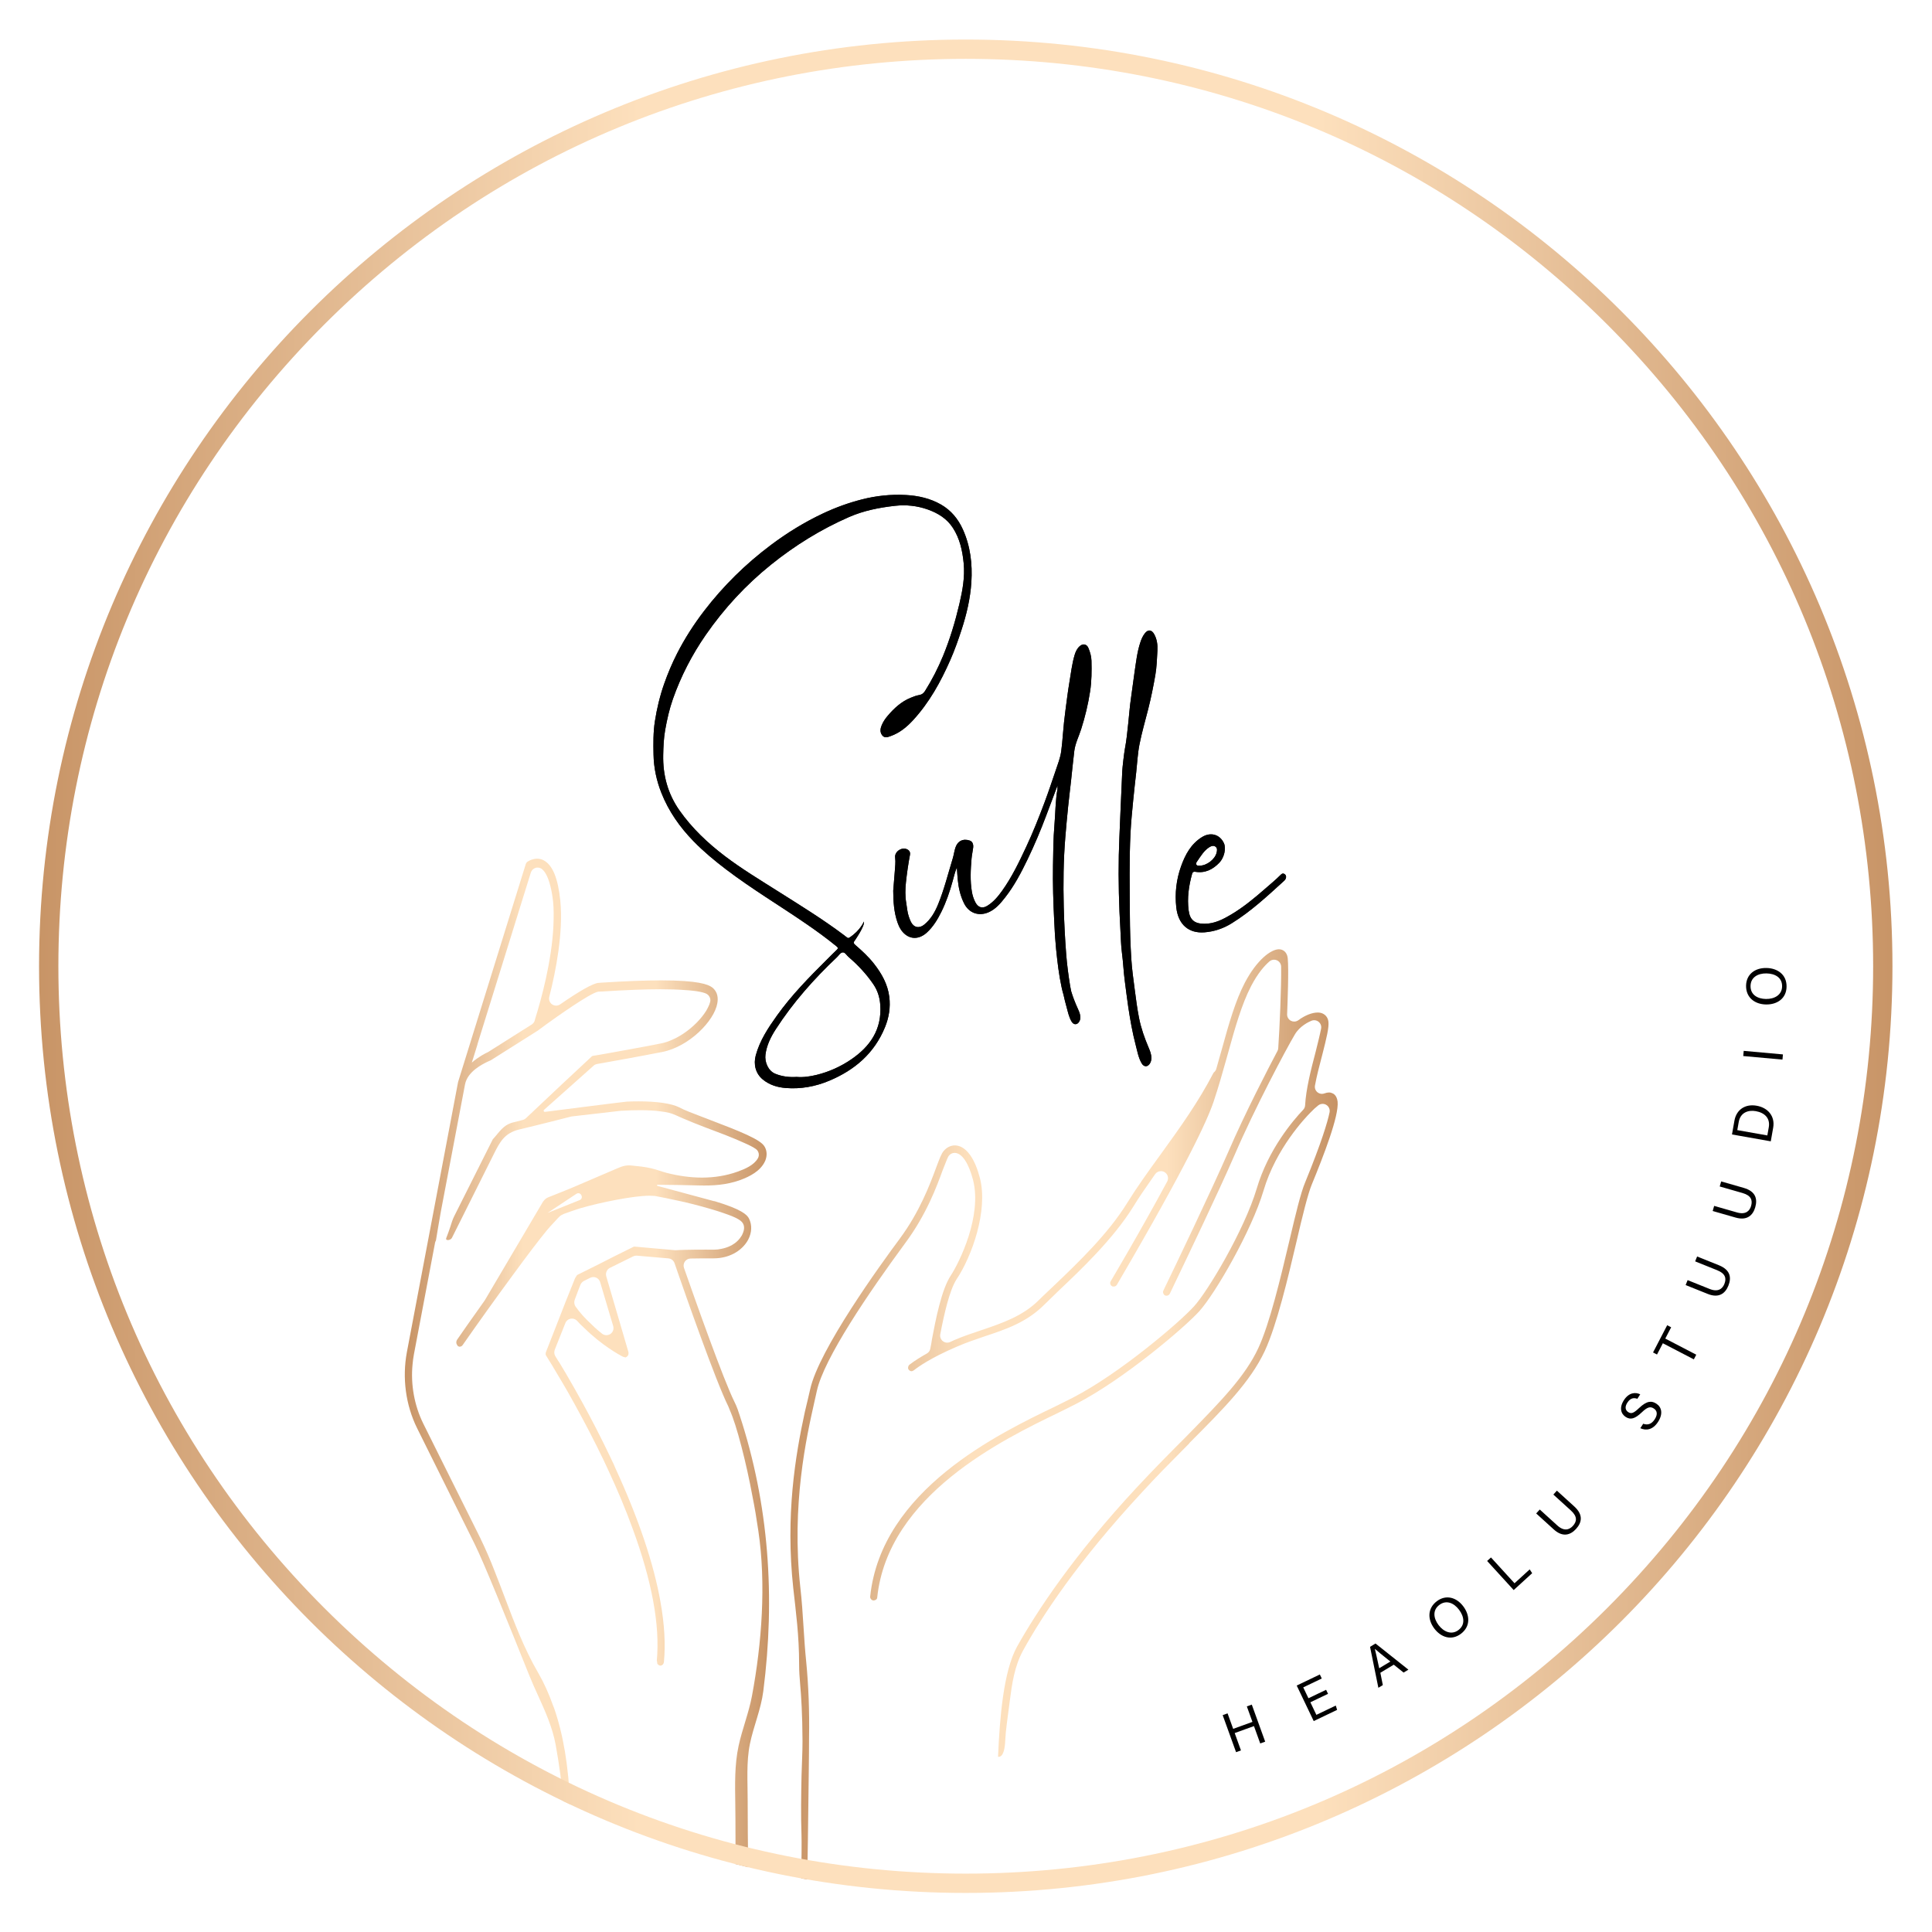 <svg xmlns="http://www.w3.org/2000/svg" xmlns:svg="http://www.w3.org/2000/svg" id="svg2" width="377.953" height="377.953" viewBox="0 0 377.953 377.953"><defs id="defs6"><linearGradient x1="0" y1="0" x2="1" y2="0" gradientUnits="userSpaceOnUse" gradientTransform="matrix(80.317,0,0,-80.317,115.999,69.195)" spreadMethod="pad" id="linearGradient32"><stop style="stop-opacity:1;stop-color:#c79365" offset="0" id="stop22"></stop><stop style="stop-opacity:1;stop-color:#fde0bd" offset="0.326" id="stop24"></stop><stop style="stop-opacity:1;stop-color:#fde0bd" offset="0.524" id="stop26"></stop><stop style="stop-opacity:1;stop-color:#fde0bd" offset="0.689" id="stop28"></stop><stop style="stop-opacity:1;stop-color:#c79365" offset="1" id="stop30"></stop></linearGradient><linearGradient x1="0" y1="0" x2="1" y2="0" gradientUnits="userSpaceOnUse" gradientTransform="matrix(53.456,0,0,-53.456,59.409,65.868)" spreadMethod="pad" id="linearGradient58"><stop style="stop-opacity:1;stop-color:#c79365" offset="0" id="stop48"></stop><stop style="stop-opacity:1;stop-color:#fde0bd" offset="0.326" id="stop50"></stop><stop style="stop-opacity:1;stop-color:#fde0bd" offset="0.524" id="stop52"></stop><stop style="stop-opacity:1;stop-color:#fde0bd" offset="0.689" id="stop54"></stop><stop style="stop-opacity:1;stop-color:#c79365" offset="1" id="stop56"></stop></linearGradient><linearGradient x1="0" y1="0" x2="1" y2="0" gradientUnits="userSpaceOnUse" gradientTransform="matrix(272,0,0,-272,5.732,141.732)" spreadMethod="pad" id="linearGradient84"><stop style="stop-opacity:1;stop-color:#c79365" offset="0" id="stop74"></stop><stop style="stop-opacity:1;stop-color:#fde0bd" offset="0.326" id="stop76"></stop><stop style="stop-opacity:1;stop-color:#fde0bd" offset="0.524" id="stop78"></stop><stop style="stop-opacity:1;stop-color:#fde0bd" offset="0.689" id="stop80"></stop><stop style="stop-opacity:1;stop-color:#c79365" offset="1" id="stop82"></stop></linearGradient><clipPath id="clipPath94"><path d="M 0,283.465 H 283.465 V 0 H 0 Z" id="path92"></path></clipPath></defs><g id="g8" transform="matrix(1.333,0,0,-1.333,0,377.953)"><g id="g10"><g id="g12"><g id="g18"><g id="g20"><path d="m 182.686,139.314 c -1.361,-2.625 -2.285,-5.801 -3.44,-10.001 v 0 c -0.098,-0.356 -0.204,-0.719 -0.31,-1.088 v 0 c -0.145,-0.5 -0.292,-1.007 -0.425,-1.515 v 0 c -0.055,-0.207 -0.17,-0.391 -0.333,-0.529 v 0 c -0.048,-0.041 -0.084,-0.08 -0.121,-0.156 v 0 c -2.227,-4.286 -4.93,-8.032 -7.544,-11.654 v 0 l -0.264,-0.366 c -1.727,-2.376 -3.392,-4.695 -4.812,-6.985 v 0 c -2.81,-4.575 -7.329,-8.888 -10.628,-12.037 v 0 c -0.327,-0.313 -0.637,-0.605 -0.931,-0.883 v 0 c -0.529,-0.499 -1.004,-0.947 -1.435,-1.378 v 0 c -2.323,-2.323 -5.334,-3.349 -8.245,-4.342 v 0 l -0.195,-0.065 c -1.239,-0.412 -2.642,-0.879 -3.987,-1.464 v 0 c -0.229,-0.093 -0.37,-0.158 -0.502,-0.231 v 0 c -0.156,-0.087 -0.33,-0.13 -0.503,-0.13 v 0 c -0.215,0 -0.429,0.068 -0.61,0.198 v 0 c -0.326,0.238 -0.486,0.642 -0.409,1.038 v 0 c 0.563,2.913 1.345,6.464 2.408,8.09 v 0 c 2.169,3.245 4.655,9.987 3.407,14.846 v 0 c -0.715,2.745 -1.869,4.426 -3.247,4.729 v 0 c -0.139,0.03 -0.282,0.047 -0.425,0.047 v 0 c -0.627,0 -1.233,-0.308 -1.665,-0.844 v 0 c -0.314,-0.373 -0.611,-1.164 -0.988,-2.166 v 0 l -0.094,-0.249 -0.027,-0.075 c -0.889,-2.389 -2.375,-6.387 -5.319,-10.365 v 0 C 129.271,98.014 120.14,85.414 118.891,79.611 v 0 l -0.341,-1.472 c -0.064,-0.294 -0.13,-0.584 -0.22,-0.919 v 0 l -0.035,-0.158 c -0.052,-0.23 -0.107,-0.472 -0.175,-0.727 v 0 c -1.395,-6.414 -2.861,-15.199 -1.7,-25.882 v 0 c 0.377,-3.431 0.856,-6.881 0.859,-11.155 v 0 c 0.001,-1.006 0.063,-2.001 0.155,-3.003 v 0 c 0.144,-1.563 0.327,-4.317 0.341,-8.284 v 0 c 0.005,-1.686 -0.106,-3.365 -0.142,-5.049 v 0 c -0.062,-2.906 -0.108,-5.789 -0.007,-8.695 v 0 c 0.037,-1.089 0.006,-3.609 -0.035,-6.399 v 0 c 0.292,-0.052 0.587,-0.104 0.88,-0.154 v 0 c 0.033,1.944 0.066,3.889 0.096,5.835 v 0 l 0.063,4.929 0.064,5.088 0.003,0.238 c 0.02,1.599 0.039,3.165 0.039,4.749 v 0 c 0.065,3.834 -0.075,7.562 -0.417,11.1 v 0 c -0.179,1.724 -0.29,3.468 -0.397,5.155 v 0 c -0.121,1.888 -0.245,3.839 -0.466,5.751 v 0 c -1.327,12.166 0.893,22.041 2.087,27.347 v 0 l 0.336,1.498 c 1.037,4.767 7.631,14.439 12.981,21.712 v 0 c 3.125,4.209 4.651,8.396 5.471,10.645 v 0 c 0.117,0.287 0.227,0.567 0.33,0.834 v 0 c 0.31,0.792 0.43,1.087 0.563,1.287 v 0 c 0.194,0.288 0.518,0.46 0.864,0.46 v 0 c 0.025,0 0.051,-0.001 0.077,-0.002 v 0 c 1.044,-0.08 1.979,-1.484 2.634,-3.955 v 0 c 1.353,-5.268 -1.964,-12.037 -3.232,-13.993 v 0 c -1.398,-2.065 -2.266,-6.627 -2.784,-9.353 v 0 c -0.069,-0.488 -0.151,-0.952 -0.259,-1.461 v 0 c -0.061,-0.286 -0.241,-0.535 -0.496,-0.678 v 0 c -0.725,-0.407 -1.765,-1.028 -2.587,-1.669 v 0 c -0.138,-0.154 -0.16,-0.273 -0.164,-0.352 v 0 c -10e-4,-0.038 -0.005,-0.074 -0.011,-0.111 v 0 c -0.008,-0.048 0.031,-0.175 0.121,-0.279 v 0 c 0.176,-0.188 0.34,-0.188 0.393,-0.188 v 0 c 0.104,0 0.247,0.062 0.372,0.16 v 0 c 0.638,0.505 2.484,1.819 6.244,3.428 v 0 c 1.385,0.606 2.767,1.074 4.104,1.526 v 0 c 3.009,0.996 6.114,2.025 8.693,4.584 v 0 c 0.662,0.641 1.442,1.4 2.285,2.221 v 0 c 2.96,2.797 7.894,7.459 10.852,12.247 v 0 c 0.848,1.395 1.793,2.746 2.794,4.176 v 0 l 0.401,0.576 c 0.202,0.288 0.524,0.445 0.853,0.445 v 0 c 0.186,0 0.374,-0.05 0.543,-0.155 v 0 c 0.469,-0.288 0.631,-0.892 0.371,-1.376 v 0 C 167.38,102.867 163.042,95.567 163,95.496 v 0 c -0.069,-0.117 -0.09,-0.255 -0.056,-0.384 v 0 c 0.026,-0.107 0.079,-0.232 0.197,-0.295 v 0 c 0.043,-0.023 0.085,-0.048 0.124,-0.077 v 0 c 0,0 0,0.001 0.001,0.001 v 0 c 0.007,0 0.061,-0.015 0.171,-0.015 v 0 c 0.206,0 0.366,0.086 0.475,0.257 v 0 l 0.371,0.64 c 9.765,16.711 12.905,23.49 13.821,26.235 v 0 c 0.728,2.167 1.316,4.265 1.885,6.294 v 0 l 0.251,0.895 c 0.966,3.48 1.967,7.082 3.37,9.774 v 0 c 1.001,1.933 2.014,3.034 2.688,3.618 v 0 c 0.193,0.166 0.435,0.252 0.68,0.252 v 0 c 0.144,0 0.288,-0.029 0.424,-0.09 v 0 c 0.369,-0.165 0.607,-0.529 0.613,-0.932 v 0 c 0.045,-2.908 -0.223,-9.051 -0.425,-11.983 v 0 c -0.01,-0.138 -0.044,-0.255 -0.108,-0.378 v 0 c -1.353,-2.557 -4.782,-9.162 -7.23,-14.833 v 0 c -2.544,-5.822 -7.891,-16.992 -9.448,-20.187 v 0 l -0.07,-0.159 c -0.091,-0.195 -0.052,-0.289 -0.033,-0.334 v 0 c 0.013,-0.029 0.024,-0.06 0.033,-0.091 v 0 c 0.044,-0.135 0.128,-0.22 0.206,-0.271 v 0 c 0.093,-0.033 0.181,-0.057 0.238,-0.057 v 0 c 0.216,0 0.403,0.112 0.502,0.302 v 0 c 0.066,0.147 0.234,0.498 0.719,1.509 v 0 c 1.778,3.713 6.504,13.576 8.795,18.867 v 0 c 2.866,6.673 7.552,15.523 8.837,17.67 v 0 c 0.73,1.241 2.052,1.853 2.439,2.011 v 0 c 0.127,0.051 0.26,0.076 0.392,0.076 v 0 c 0.236,0 0.469,-0.08 0.658,-0.235 v 0 c 0.294,-0.241 0.433,-0.624 0.362,-0.997 v 0 c -0.161,-0.842 -0.496,-2.184 -0.766,-3.262 v 0 l -0.07,-0.276 c -0.668,-2.525 -1.388,-5.397 -1.51,-7.702 v 0 c -0.012,-0.252 -0.105,-0.483 -0.279,-0.666 v 0 c -1.484,-1.561 -5.133,-5.827 -6.827,-11.585 v 0 c -1.839,-6.129 -7.21,-15.105 -9.197,-17.265 v 0 C 173.188,89.548 164.416,82.02 157.46,78.422 v 0 c -0.344,-0.177 -0.731,-0.369 -1.149,-0.575 v 0 c -0.434,-0.214 -0.903,-0.444 -1.387,-0.693 v 0 c -8.32,-3.995 -25.586,-12.285 -27.219,-27.933 v 0 c -0.02,-0.271 0.193,-0.539 0.48,-0.567 v 0 c 0.253,0.003 0.531,0.145 0.552,0.417 v 0 c 1.562,15.052 18.496,23.229 26.635,27.158 v 0 c 0.334,0.168 0.673,0.335 0.996,0.494 v 0 c 0.568,0.279 1.089,0.536 1.542,0.776 v 0 c 7.02,3.603 15.974,11.258 18.088,13.595 v 0 c 2.401,2.67 7.696,11.864 9.436,17.718 v 0 c 1.821,6.167 6.107,10.671 6.947,11.512 v 0 c 0.326,0.346 0.698,0.686 1.084,0.99 v 0 c 0.187,0.146 0.414,0.221 0.642,0.221 v 0 c 0.19,0 0.379,-0.051 0.549,-0.156 v 0 c 0.37,-0.232 0.557,-0.67 0.467,-1.097 v 0 c -0.305,-1.441 -1.174,-4.389 -3.579,-10.261 v 0 c -0.651,-1.522 -1.405,-4.711 -2.277,-8.402 v 0 l -0.056,-0.238 -0.023,-0.098 c -1.264,-5.331 -2.838,-11.966 -4.517,-15.584 v 0 c -1.927,-4.153 -5.474,-7.773 -10.381,-12.783 v 0 l -0.366,-0.373 c -2.091,-2.091 -4.527,-4.544 -7.09,-7.299 v 0 C 157.511,55.219 152.132,47.006 149.261,41.882 v 0 c -2,-3.608 -2.547,-10.491 -2.789,-16.168 v 0 c 0.818,-0.114 1.011,1.39 1.051,2.34 v 0 c 0.037,0.835 0.125,1.665 0.232,2.494 v 0 c 0.142,1.1 0.32,2.469 0.43,3.308 v 0 c 0.332,2.536 0.675,5.156 2.006,7.542 v 0 c 2.714,4.922 7.937,12.935 17.4,23.128 v 0 c 2.106,2.304 4.159,4.372 5.97,6.196 v 0 l 0.902,0.909 0.084,0.112 c 0.029,0.038 0.06,0.073 0.094,0.108 v 0 c 4.949,4.969 8.857,8.893 10.974,13.417 v 0 c 1.782,3.842 3.418,10.794 4.613,15.871 v 0 c 0.944,4.076 1.691,7.084 2.261,8.504 v 0 c 1.745,4.243 4.033,10.119 3.813,12.222 v 0 c -0.116,0.927 -0.613,1.183 -0.821,1.249 v 0 c -0.031,0.01 -0.061,0.021 -0.09,0.033 v 0 c -0.096,0.041 -0.212,0.061 -0.343,0.061 v 0 c -0.202,0 -0.434,-0.047 -0.688,-0.141 v 0 c -0.117,-0.043 -0.238,-0.064 -0.359,-0.064 v 0 c -0.241,0 -0.478,0.084 -0.668,0.244 v 0 c -0.286,0.24 -0.42,0.615 -0.353,0.981 v 0 c 0.256,1.4 0.637,2.849 0.973,4.128 v 0 l 0.099,0.376 c 0.644,2.54 1.004,4.022 0.902,4.865 v 0 c -0.076,0.669 -0.524,1.165 -1.171,1.304 v 0 c -0.12,0.025 -0.26,0.039 -0.408,0.039 v 0 c -0.822,0 -1.878,-0.42 -2.826,-1.124 v 0 c -0.183,-0.134 -0.401,-0.204 -0.618,-0.204 v 0 c -0.167,0 -0.333,0.04 -0.485,0.12 v 0 c -0.353,0.187 -0.568,0.56 -0.553,0.959 v 0 c 0.064,1.631 0.257,6.595 0.089,8.227 v 0 c -0.076,0.692 -0.46,1.162 -1.053,1.284 v 0 c -0.069,0.013 -0.15,0.021 -0.233,0.021 v 0 c -1.168,0 -3.235,-1.536 -5.01,-4.909" style="fill:url(#linearGradient32);stroke:none" id="path34"></path></g></g></g></g><g id="g36"><g id="g38"><g id="g44"><g id="g46"><path d="m 77.386,157.057 c -0.111,-0.098 -0.185,-0.204 -0.22,-0.316 v 0 c 0,0 -9.937,-31.998 -9.94,-32.007 v 0 L 59.709,85.079 C 59.011,81.291 59.541,77.341 61.202,73.96 v 0 l 8.436,-16.976 c 1.337,-2.674 4.709,-11.028 8.049,-19.356 v 0 c 0.392,-0.978 0.841,-1.964 1.274,-2.917 v 0 c 1.032,-2.274 2.1,-4.625 2.579,-7.192 v 0 c 0.547,-3.008 0.914,-5.755 1.108,-8.317 v 0 c 0.341,-0.164 0.681,-0.327 1.023,-0.488 v 0 c -0.24,5.711 -1.005,10.268 -2.371,14.194 v 0 c -0.042,0.082 -0.071,0.151 -0.095,0.218 v 0 c -0.654,1.85 -1.372,3.441 -2.195,4.861 v 0 c -2.052,3.512 -3.517,7.382 -4.933,11.124 v 0 c -0.479,1.265 -0.974,2.572 -1.481,3.84 v 0 c -0.643,1.661 -1.312,3.209 -1.995,4.614 v 0 c -0.009,0.019 -0.018,0.038 -0.027,0.057 v 0 c -0.013,0.031 -0.026,0.062 -0.037,0.094 v 0 l -6.028,12.095 -2.404,4.831 c -1.296,2.637 -1.849,5.705 -1.56,8.643 v 0 c 0.043,0.496 0.109,0.989 0.201,1.497 v 0 l 3.103,16.375 c 0.022,0.118 0.07,0.225 0.128,0.325 v 0 c 0,0 0.719,4.345 0.74,4.342 v 0 l 3.531,18.573 c 0.185,0.942 0.811,1.683 1.535,2.256 v 0 c 0.164,0.129 0.331,0.246 0.501,0.359 v 0 c 0.629,0.415 1.275,0.721 1.748,0.921 v 0 l 1.9,1.2 4.954,3.128 c 0.05,0.035 0.102,0.072 0.152,0.107 v 0 c 0.263,0.204 0.519,0.388 0.773,0.57 v 0 c 0.197,0.141 0.393,0.282 0.587,0.429 v 0 c 1.035,0.747 6.152,4.402 7.357,4.625 v 0 c 0.051,0.01 0.1,0.015 0.151,0.017 v 0 l 0.548,0.02 c 3.342,0.216 6.209,0.326 8.494,0.326 v 0 c 1.367,0 2.56,-0.039 3.545,-0.118 v 0 c 0.103,-0.01 0.187,-0.013 0.27,-0.018 v 0 c 0.13,-0.006 0.257,-0.013 0.377,-0.027 v 0 c 0.135,-0.015 0.265,-0.028 0.386,-0.039 v 0 c 0.23,-0.022 0.436,-0.043 0.625,-0.071 v 0 c 0.862,-0.134 1.249,-0.265 1.46,-0.36 v 0 c 0.452,-0.205 0.725,-0.706 0.618,-1.19 v 0 c -0.062,-0.277 -0.172,-0.562 -0.337,-0.87 v 0 c -0.143,-0.305 -0.324,-0.605 -0.54,-0.895 v 0 c -0.873,-1.232 -2.18,-2.423 -3.573,-3.246 v 0 c -0.368,-0.224 -0.787,-0.435 -1.307,-0.654 v 0 c -0.442,-0.2 -0.929,-0.354 -1.465,-0.461 v 0 c -1.291,-0.267 -2.642,-0.513 -4.026,-0.764 v 0 l -0.231,-0.045 c -0.368,-0.07 -0.72,-0.137 -1.059,-0.19 v 0 c -0.015,-0.004 -3.816,-0.704 -4.668,-0.825 v 0 c -0.071,-0.011 -0.133,-0.041 -0.15,-0.055 v 0 c -0.019,-0.022 -0.033,-0.036 -0.054,-0.056 v 0 l -4.43,-4.134 -5.191,-4.896 c -0.137,-0.129 -0.304,-0.222 -0.486,-0.269 v 0 l -0.864,-0.228 c 0,0 -0.484,-0.117 -0.485,-0.117 v 0 c -1.542,-0.372 -2.069,-1.442 -3.046,-2.502 v 0 c 0,0 -5.653,-11.266 -5.655,-11.27 v 0 c -0.255,-0.509 -0.417,-1.058 -0.586,-1.599 v 0 c -0.168,-0.535 -0.379,-1.057 -0.572,-1.581 v 0 c -0.021,-0.058 -0.042,-0.118 -0.033,-0.179 v 0 c 0.025,-0.171 0.308,-0.173 0.429,-0.126 v 0 c 0.028,0.011 0.056,0.02 0.084,0.03 v 0 c 0.159,0.048 0.27,0.141 0.35,0.293 v 0 l 1.53,3.059 c 1.546,3.092 3.091,6.185 4.637,9.276 v 0 c 0.863,1.724 1.549,3.01 3.647,3.533 v 0 c 1.53,0.381 3.051,0.729 4.574,1.125 v 0 l 3.081,0.781 c 0.048,0.009 0.098,0.018 0.146,0.027 v 0 l 7.076,0.816 c 0.072,0.014 0.144,0.023 0.209,0.023 v 0 c 0.036,0 0.068,-0.002 0.1,-0.005 v 0 c 0.786,0.053 1.68,0.079 2.728,0.079 v 0 c 0.501,0 1.003,-0.02 1.483,-0.043 v 0 c 0.508,-0.023 0.991,-0.07 1.435,-0.138 v 0 c 0.415,-0.042 0.84,-0.114 1.215,-0.208 v 0 c 0.352,-0.094 0.684,-0.214 1.002,-0.359 v 0 c 0.182,-0.09 0.411,-0.187 0.646,-0.289 v 0 c 0.149,-0.063 0.301,-0.129 0.442,-0.191 v 0 c 0.927,-0.401 2.011,-0.837 3.301,-1.33 v 0 c 0.488,-0.178 1.279,-0.48 2.163,-0.819 v 0 l 0.727,-0.277 c 1.058,-0.413 2.075,-0.841 2.87,-1.208 v 0 c 0.629,-0.272 1.208,-0.577 1.568,-0.827 v 0 c 0.445,-0.307 0.58,-0.904 0.311,-1.372 v 0 c -0.592,-1.025 -1.915,-1.578 -2.97,-1.957 v 0 c -3.368,-1.211 -6.991,-1.064 -10.422,-0.181 v 0 c -0.758,0.196 -1.483,0.49 -2.246,0.667 v 0 c -0.957,0.223 -1.938,0.318 -2.914,0.412 v 0 c -0.872,0.083 -1.397,-0.122 -2.179,-0.458 v 0 c -0.584,-0.25 -1.168,-0.5 -1.752,-0.75 v 0 c -1.175,-0.504 -2.35,-1.008 -3.525,-1.511 v 0 c -0.255,-0.11 -0.51,-0.219 -0.765,-0.329 v 0 l -0.177,-0.078 c 0,0 -0.109,-0.046 -0.28,-0.115 v 0 c -0.245,-0.099 -0.657,-0.265 -1.135,-0.465 v 0 c -0.267,-0.106 -0.539,-0.217 -0.814,-0.329 v 0 c -0.539,-0.219 -1.091,-0.444 -1.541,-0.612 v 0 c -0.341,-0.123 -0.583,-0.346 -0.77,-0.61 v 0 l -0.002,0.021 -0.049,-0.083 -0.059,-0.099 -8.489,-14.384 C 69.21,89.99 67.777,87.928 67.095,86.939 v 0 c -0.14,-0.198 -0.167,-0.455 -0.079,-0.664 v 0 c 0.044,-0.062 0.081,-0.121 0.109,-0.177 v 0 c 0.021,-0.043 0.038,-0.072 0.05,-0.093 v 0 c 0.112,-0.07 0.195,-0.099 0.256,-0.11 v 0 c 0.038,0.006 0.08,0.01 0.124,0.013 v 0 c 0.082,0.02 0.127,0.038 0.166,0.062 v 0 l 0.026,0.017 c 0.04,0.045 0.084,0.087 0.132,0.124 v 0 c 0.006,0.01 0.013,0.02 0.02,0.029 v 0 c 2.33,3.34 4.912,6.943 7.271,10.146 v 0 c 2.203,3.015 3.926,5.28 5.117,6.73 v 0 c 0.359,0.426 0.691,0.78 0.982,1.092 v 0 c 0.609,0.676 0.822,0.879 0.941,0.98 v 0 c 0.078,0.067 0.166,0.122 0.262,0.163 v 0 c 0.097,0.054 0.184,0.099 0.279,0.137 v 0 l 0.193,0.07 c 0.365,0.133 1.018,0.37 1.748,0.607 v 0 c 0.023,0.007 0.046,0.014 0.069,0.02 v 0 c 0.051,0.012 0.093,0.03 0.137,0.045 v 0 c 0.103,0.037 0.204,0.072 0.321,0.102 v 0 c 3.028,0.876 7.819,1.823 10.079,1.823 v 0 c 0.191,0 0.365,-0.006 0.52,-0.019 v 0 c 0.148,-0.001 0.304,-0.008 0.462,-0.048 v 0 c 0.933,-0.179 1.923,-0.371 2.885,-0.59 v 0 l 0.48,-0.101 c 0.309,-0.064 0.606,-0.126 0.902,-0.197 v 0 c 1.629,-0.387 3.258,-0.832 4.708,-1.284 v 0 l 0.319,-0.103 c 0.219,-0.07 0.429,-0.137 0.63,-0.214 v 0 c 1.939,-0.646 2.468,-1.051 2.726,-1.361 v 0 c 0.041,-0.049 0.078,-0.103 0.11,-0.16 v 0 c 0.342,-0.618 0.044,-1.281 -0.083,-1.564 v 0 c -0.015,-0.034 -0.031,-0.07 -0.049,-0.105 v 0 c -0.015,-0.033 -0.032,-0.066 -0.051,-0.099 v 0 c -0.346,-0.587 -0.838,-1.063 -1.463,-1.413 v 0 c -0.021,-0.012 -0.044,-0.023 -0.078,-0.04 v 0 c -0.429,-0.227 -0.926,-0.398 -1.438,-0.495 v 0 c -0.348,-0.082 -0.698,-0.124 -1.059,-0.124 v 0 h -0.084 c -0.449,0.002 -0.868,0.003 -1.261,0.003 v 0 c -2.399,0 -3.873,-0.051 -4.237,-0.083 v 0 c -0.031,-0.003 -0.061,-0.004 -0.092,-0.004 v 0 c -0.031,0 -0.062,0.001 -0.093,0.004 v 0 c 0,0 -5.905,0.527 -5.912,0.527 v 0 c -0.114,0 -0.155,-0.017 -0.18,-0.032 v 0 c -0.02,-0.011 -0.04,-0.022 -0.061,-0.033 v 0 l -2.763,-1.371 -2.269,-1.155 -3.109,-1.545 c -0.012,-0.006 -0.023,-0.011 -0.033,-0.018 v 0 c -0.039,-0.044 -0.068,-0.074 -0.1,-0.106 v 0 c -0.01,-0.01 -0.038,-0.049 -0.096,-0.168 v 0 C 84.488,96.074 84.44,96.006 84.395,95.95 v 0 l -1.392,-3.471 -1.452,-3.725 -1.415,-3.609 c -0.047,-0.123 -0.067,-0.243 -0.058,-0.366 v 0 c 0.005,-0.028 0.009,-0.052 0.017,-0.075 v 0 c 0.02,-0.043 0.023,-0.048 0.038,-0.093 v 0 c 0.016,-0.039 0.043,-0.072 0.071,-0.114 v 0 c 0.218,-0.342 1.08,-1.731 2.267,-3.764 v 0 c 0.522,-0.863 1.079,-1.852 1.805,-3.164 v 0 c 1.587,-2.867 3.038,-5.668 4.309,-8.323 v 0 c 0.128,-0.265 0.25,-0.53 0.372,-0.796 v 0 c 0.12,-0.261 0.241,-0.523 0.366,-0.785 v 0 c 1.369,-2.95 2.545,-5.773 3.499,-8.405 v 0 c 2.853,-7.739 4.053,-14.266 3.569,-19.414 v 0 c 0.015,-0.064 0.03,-0.128 0.04,-0.192 v 0 c 0.021,-0.098 0.034,-0.2 0.043,-0.3 v 0 c 0.04,-0.052 0.061,-0.067 0.063,-0.068 v 0 c 0.038,-0.026 0.081,-0.059 0.116,-0.09 v 0 c 0.053,-0.047 0.104,-0.077 0.173,-0.093 v 0 c 0.046,0 0.094,-0.004 0.145,-0.011 v 0 c 0.074,0.016 0.159,0.052 0.242,0.105 v 0 c 0.1,0.097 0.206,0.245 0.224,0.44 v 0 c 0.244,2.586 0.077,5.522 -0.495,8.729 v 0 c -0.976,5.627 -3.199,12.24 -6.608,19.661 v 0 c -0.06,0.134 -0.11,0.252 -0.158,0.368 v 0 c -0.103,0.239 -0.19,0.445 -0.301,0.654 v 0 c -0.009,0.017 -0.018,0.035 -0.026,0.052 v 0 c -0.122,0.266 -0.245,0.53 -0.386,0.815 v 0 c -1.213,2.538 -2.524,5.097 -3.905,7.623 v 0 c -0.877,1.595 -1.747,3.133 -2.517,4.443 v 0 C 82.715,82.514 82.419,83 82.165,83.444 v 0 c -0.256,0.393 -0.496,0.764 -0.68,1.082 v 0 c -0.167,0.292 -0.184,0.644 -0.059,0.956 v 0 l 1.546,3.886 c 0.134,0.338 0.436,0.58 0.794,0.64 v 0 c 0.056,0.009 0.114,0.015 0.171,0.015 v 0 c 0.299,0 0.588,-0.131 0.787,-0.363 v 0 c 0.278,-0.324 0.57,-0.597 0.879,-0.886 v 0 l 0.208,-0.196 c 2.438,-2.4 5.021,-3.871 5.651,-4.171 v 0 c 0.052,-0.009 0.094,-0.018 0.137,-0.028 v 0 c 0.024,-0.007 0.047,-0.014 0.07,-0.021 v 0 c 0.038,-0.013 0.077,-0.027 0.115,-0.041 v 0 c 0.095,0.024 0.196,0.088 0.3,0.19 v 0 c 0.068,0.07 0.119,0.164 0.141,0.267 v 0 c 0.03,0.139 0.025,0.265 -0.013,0.381 v 0 l -0.287,0.989 -2.952,10.078 c -0.027,0.095 -0.041,0.193 -0.041,0.292 v 0 c 0,0.395 0.224,0.778 0.578,0.952 v 0 l 3.417,1.687 c 0.143,0.071 0.3,0.108 0.46,0.108 v 0 c 0.03,0 0.062,-0.002 0.092,-0.004 v 0 l 0.697,-0.063 3.919,-0.338 c 0.405,-0.034 0.752,-0.302 0.889,-0.685 v 0 l 0.08,-0.222 c 0.094,-0.256 0.202,-0.552 0.301,-0.872 v 0 c 0.059,-0.145 0.108,-0.286 0.158,-0.459 v 0 c 0.927,-2.667 5.517,-15.795 7.364,-19.488 v 0 c 0.051,-0.102 0.105,-0.243 0.156,-0.384 v 0 c 0.021,-0.056 0.04,-0.111 0.061,-0.159 v 0 c 0.505,-1.132 1.085,-2.946 1.715,-5.376 v 0 c 0.615,-2.365 1.174,-4.901 1.62,-7.331 v 0 c 0.3,-1.482 0.579,-3.122 0.85,-4.995 v 0 c 1.157,-7.802 0.515,-16.503 -0.933,-24.239 v 0 c -0.47,-2.515 -1.433,-4.867 -1.966,-7.349 v 0 c -0.594,-2.759 -0.524,-5.624 -0.484,-8.43 v 0 c 0.008,-0.592 0.016,-1.181 0.018,-1.763 v 0 c 0,-0.199 0.003,-0.392 0.005,-0.585 v 0 c 0.023,-2.183 0.012,-4.365 -0.017,-6.548 v 0 C 108.54,9.81 109.168,9.654 109.8,9.502 v 0 c -0.04,3.253 -0.074,6.508 -0.074,9.767 v 0 c 0.005,2.718 -0.218,5.693 0.33,8.341 v 0 c 0.537,2.609 1.623,5.068 1.963,7.729 v 0 c 1.76,13.768 0.855,27.366 -3.499,40.586 v 0 c -0.063,0.191 -0.121,0.367 -0.18,0.524 v 0 c -0.017,0.045 -0.03,0.091 -0.04,0.137 v 0 c -0.017,0.075 -0.051,0.143 -0.079,0.21 v 0 c -0.024,0.06 -0.049,0.121 -0.071,0.18 v 0 c -0.082,0.231 -0.17,0.415 -0.263,0.609 v 0 l -0.108,0.228 c -1.617,3.255 -5.714,14.823 -7.399,19.644 v 0 c -0.109,0.314 -0.062,0.661 0.126,0.934 v 0 c 0.189,0.272 0.497,0.439 0.829,0.447 v 0 c 0.899,0.023 2.038,0.023 3.358,0.023 v 0 c 2.702,0 4.413,1.422 5.113,2.755 v 0 c 0.539,1.029 0.582,2.153 0.117,3.082 v 0 c -0.282,0.577 -1.122,1.374 -5.024,2.547 v 0 c -0.044,0.006 -0.087,0.006 -0.133,0.017 v 0 l -8.288,2.235 c -0.096,0.026 -0.077,0.168 0.023,0.167 v 0 c 2.006,-0.015 4.017,-0.042 6.02,-0.1 v 0 c 2.09,-0.06 4.107,0.069 6.087,0.785 v 0 c 1.414,0.509 3.014,1.333 3.665,2.776 v 0 c 0.022,0.046 0.042,0.091 0.06,0.138 v 0 c 0.267,0.711 0.223,1.431 -0.132,2.01 v 0 c -0.584,1.031 -3.501,2.198 -8.237,4 v 0 l -0.68,0.26 c -1.508,0.572 -2.933,1.112 -3.651,1.512 v 0 c -1.105,0.545 -3.224,0.858 -5.925,0.858 v 0 c -0.547,0 -1.108,-0.012 -1.667,-0.038 v 0 c -0.015,0 -0.03,-10e-4 -0.047,-10e-4 v 0 c -0.213,0 -9.594,-1.195 -12.017,-1.503 v 0 c -0.17,-0.022 -0.26,0.19 -0.131,0.3 v 0 l 7.193,6.408 c 0.152,0.164 0.355,0.274 0.575,0.313 v 0 l 0.688,0.124 c 1.798,0.319 5.54,0.987 8.892,1.646 v 0 c 3.933,0.778 7.635,4.548 8.078,7.149 v 0 c 0.129,0.706 0.097,1.672 -0.768,2.334 v 0 c -0.591,0.431 -2.032,1.023 -7.462,1.023 v 0 c -2.317,0 -5.228,-0.11 -8.651,-0.327 v 0 l -0.56,-0.042 c -0.758,-0.041 -2.746,-1.16 -5.623,-3.151 v 0 c -0.178,-0.123 -0.385,-0.185 -0.591,-0.185 v 0 c -0.207,0 -0.415,0.062 -0.594,0.186 v 0 c -0.355,0.248 -0.52,0.69 -0.412,1.109 v 0 c 0.985,3.857 2.065,9.432 1.618,14.093 v 0 c -0.335,3.317 -1.141,5.264 -2.462,5.948 v 0 c -0.292,0.152 -0.607,0.228 -0.938,0.228 v 0 c -0.584,0 -1.135,-0.243 -1.443,-0.46 m -7.982,-28.951 c 0.002,0.005 0.007,0.009 0.008,0.014 v 0 l 0.652,2.103 c 0.007,0.032 0.005,0.065 0.015,0.096 v 0 l 7.826,25.163 c 0.103,0.331 0.364,0.59 0.697,0.688 v 0 c 0.097,0.029 0.196,0.042 0.294,0.042 v 0 c 0.24,0 0.476,-0.083 0.664,-0.24 v 0 c 0.346,-0.287 0.835,-0.949 1.209,-2.47 v 0 c 0.17,-0.652 0.299,-1.388 0.403,-2.303 v 0 c 0.107,-1.075 0.096,-2.162 0.048,-3.467 v 0 c -0.237,-5.239 -1.781,-10.844 -2.699,-13.773 v 0 c -0.005,-0.026 -0.01,-0.049 -0.014,-0.068 v 0 c -0.048,-0.29 -0.217,-0.549 -0.47,-0.708 v 0 l -6.412,-4.05 c -0.024,-0.015 -0.049,-0.02 -0.072,-0.032 v 0 c -0.273,-0.127 -1.312,-0.641 -2.304,-1.507 v 0 c -0.002,-0.002 -0.005,-0.004 -0.007,-0.005 v 0 z m 15.192,-19.767 c 0.662,0.386 1.158,-0.692 0.434,-0.943 v 0 l -4.676,-1.87 z m 3.66,-20.449 c -0.139,0.107 -0.272,0.218 -0.409,0.333 v 0 l -0.201,0.169 c -0.015,0.011 -0.028,0.023 -0.041,0.035 v 0 c -0.256,0.234 -0.495,0.45 -0.732,0.689 v 0 c -1.032,0.95 -1.783,1.785 -2.405,2.675 v 0 c -0.207,0.296 -0.243,0.679 -0.116,1.016 v 0 l 0.49,1.309 0.33,0.847 c 0.102,0.259 0.296,0.471 0.544,0.595 v 0 l 0.899,0.45 c 0.146,0.073 0.306,0.11 0.465,0.11 v 0 c 0.141,0 0.281,-0.028 0.413,-0.085 v 0 c 0.282,-0.123 0.495,-0.363 0.583,-0.657 v 0 l 1.476,-4.979 0.442,-1.473 c 0.094,-0.314 0.034,-0.655 -0.162,-0.918 v 0 c -0.196,-0.263 -0.504,-0.419 -0.833,-0.419 v 0 c -0.286,0 -0.55,0.116 -0.743,0.303" style="fill:url(#linearGradient58);stroke:none" id="path60"></path></g></g></g></g><g id="g62"><g id="g64"><g id="g70"><g id="g72"><path d="m 5.732,141.732 c 0,-75.11 60.89,-136 136,-136 v 0 c 75.111,0 136,60.89 136,136 v 0 c 0,75.111 -60.889,136 -136,136 v 0 c -75.11,0 -136,-60.889 -136,-136 M 47.57,47.57 C 22.419,72.722 8.567,106.162 8.567,141.732 v 0 c 0,35.57 13.852,69.011 39.003,94.163 v 0 c 25.152,25.151 58.592,39.003 94.162,39.003 v 0 c 35.57,0 69.011,-13.852 94.163,-39.003 v 0 c 25.151,-25.152 39.003,-58.593 39.003,-94.163 v 0 c 0,-35.57 -13.852,-69.01 -39.003,-94.162 v 0 C 210.743,22.418 177.302,8.567 141.732,8.567 v 0 c -35.57,0 -69.01,13.851 -94.162,39.003" style="fill:url(#linearGradient84);stroke:none" id="path86"></path></g></g></g></g><g id="g88"><g id="g90" clip-path="url(#clipPath94)"><g id="g96" transform="translate(123.686,143.764)"><path d="m 0,0 c 0.34,0.018 0.56,-0.429 0.838,-0.665 1.385,-1.186 2.626,-2.508 3.655,-4.022 0.61,-0.9 0.924,-1.89 1.005,-2.982 0.27,-3.624 -1.479,-6.161 -4.335,-8.083 -1.524,-1.026 -3.195,-1.778 -4.991,-2.22 -0.982,-0.244 -1.979,-0.385 -2.951,-0.304 -1.107,-0.068 -2.134,0.06 -3.131,0.466 -1.074,0.44 -1.569,1.765 -1.441,2.791 0.176,1.388 0.778,2.603 1.524,3.755 2.524,3.909 5.591,7.365 8.966,10.554 C -0.587,-0.45 -0.353,-0.016 0,0 M 14.705,43.485 C 13.971,41.71 13.1,40.006 12.078,38.38 11.864,38.037 11.612,37.832 11.183,37.762 10.756,37.691 10.34,37.523 9.931,37.356 8.565,36.79 7.522,35.819 6.585,34.717 6.226,34.298 5.912,33.834 5.703,33.318 c -0.202,-0.489 -0.273,-1 0.078,-1.455 0.362,-0.466 0.82,-0.268 1.249,-0.116 1.309,0.464 2.351,1.32 3.271,2.318 2.385,2.589 4.061,5.626 5.469,8.826 0.636,1.443 1.16,2.925 1.65,4.425 0.746,2.288 1.298,4.619 1.45,7.02 0.168,2.663 -0.136,5.276 -1.249,7.74 -0.693,1.539 -1.733,2.801 -3.21,3.65 -1.581,0.905 -3.328,1.298 -5.129,1.398 -2.192,0.12 -4.354,-0.102 -6.493,-0.65 -1.964,-0.502 -3.852,-1.188 -5.677,-2.047 -2.72,-1.278 -5.268,-2.844 -7.672,-4.648 -3.702,-2.778 -6.972,-5.99 -9.79,-9.664 -1.505,-1.966 -2.841,-4.038 -3.967,-6.245 -0.738,-1.442 -1.361,-2.93 -1.9,-4.459 -0.629,-1.785 -1.066,-3.616 -1.357,-5.483 -0.254,-1.618 -0.233,-3.254 -0.201,-4.888 0.034,-1.948 0.44,-3.831 1.154,-5.637 1.069,-2.705 2.718,-5.041 4.74,-7.112 1.461,-1.497 3.068,-2.83 4.731,-4.095 3.799,-2.893 7.902,-5.336 11.832,-8.041 1.508,-1.037 2.99,-2.115 4.409,-3.275 0.22,-0.178 0.244,-0.296 0.032,-0.498 -0.495,-0.468 -0.969,-0.955 -1.453,-1.437 -2.611,-2.592 -5.187,-5.216 -7.334,-8.222 -1.289,-1.804 -2.509,-3.639 -3.106,-5.826 -0.364,-1.33 -0.026,-2.675 1.021,-3.539 0.982,-0.81 2.148,-1.163 3.378,-1.26 2.218,-0.178 4.352,0.215 6.402,1.076 3.726,1.566 6.593,4.019 8.156,7.832 0.587,1.429 0.83,2.924 0.639,4.459 -0.23,1.859 -1.121,3.437 -2.26,4.885 C 3.768,-0.628 2.812,0.244 1.835,1.092 1.631,1.272 1.547,1.409 1.65,1.579 c 0,0 1.628,2.296 1.445,2.948 0,0 -0.508,-1.304 -2.118,-2.354 -0.241,-0.154 -0.32,0 -0.786,0.348 -3.137,2.36 -6.478,4.407 -9.79,6.502 -2.602,1.647 -5.242,3.239 -7.7,5.103 -2.532,1.924 -4.823,4.087 -6.667,6.708 -1.723,2.451 -2.453,5.19 -2.39,8.146 0.026,1.212 0.073,2.43 0.285,3.639 0.275,1.558 0.621,3.09 1.142,4.577 1.181,3.349 2.799,6.483 4.823,9.405 2.694,3.886 5.875,7.326 9.562,10.293 3.514,2.828 7.313,5.184 11.453,6.996 2.16,0.945 4.435,1.39 6.75,1.65 1.633,0.183 3.262,0.013 4.828,-0.545 1.479,-0.529 2.778,-1.327 3.652,-2.663 1.04,-1.584 1.427,-3.396 1.605,-5.242 0.192,-2.013 -0.172,-3.987 -0.631,-5.941 -0.612,-2.613 -1.387,-5.179 -2.408,-7.664" style="fill:#1d1d1b;fill-opacity:1;fill-rule:nonzero;stroke:none" id="path98"></path></g><g id="g100" transform="translate(159.736,188.428)"><path d="m 0,0 c -0.243,0.589 -0.793,0.702 -1.275,0.28 -0.401,-0.351 -0.608,-0.814 -0.757,-1.312 -0.39,-1.325 -0.539,-2.696 -0.77,-4.05 -0.22,-1.299 -0.377,-2.608 -0.552,-3.915 -0.17,-1.249 -0.301,-2.505 -0.401,-3.762 -0.06,-0.794 -0.133,-1.584 -0.238,-2.37 -0.131,-0.976 -0.495,-1.893 -0.806,-2.817 -0.537,-1.584 -1.069,-3.174 -1.655,-4.742 -0.825,-2.189 -1.684,-4.367 -2.679,-6.488 -1.042,-2.226 -2.1,-4.441 -3.535,-6.447 -0.602,-0.843 -1.269,-1.644 -2.17,-2.201 -0.718,-0.446 -1.338,-0.265 -1.739,0.481 -0.264,0.493 -0.434,1.024 -0.526,1.566 -0.275,1.621 -0.188,3.255 -0.05,4.881 0.047,0.534 0.17,1.063 0.236,1.597 0.065,0.55 -0.128,0.924 -0.516,1.052 -0.984,0.33 -1.791,-0.086 -2.102,-1.086 -0.16,-0.513 -0.228,-1.055 -0.385,-1.566 -0.692,-2.252 -1.254,-4.543 -2.15,-6.729 -0.466,-1.131 -1.055,-2.163 -2.019,-2.954 -0.735,-0.605 -1.539,-0.453 -1.961,0.393 -0.126,0.254 -0.22,0.518 -0.314,0.788 -0.223,0.639 -0.254,1.307 -0.369,1.961 -0.178,1.019 -0.157,2.045 -0.05,3.056 0.144,1.351 0.34,2.702 0.592,4.04 0.076,0.398 -0.11,0.689 -0.49,0.841 -0.775,0.311 -1.799,-0.406 -1.686,-1.244 0.092,-0.691 -0.013,-1.359 -0.052,-2.035 -0.011,-0.188 -0.228,-2.767 -0.228,-2.83 0.008,-1.579 0.104,-3.147 0.626,-4.658 0.235,-0.681 0.57,-1.304 1.146,-1.762 0.953,-0.76 2.15,-0.647 3.169,0.285 0.926,0.851 1.563,1.909 2.115,3.019 0.712,1.438 1.231,2.954 1.658,4.504 0.178,0.647 0.327,1.304 0.623,2.029 0.047,-0.642 0.073,-1.173 0.123,-1.705 0.115,-1.238 0.374,-2.443 0.932,-3.561 0.702,-1.416 2.131,-1.945 3.59,-1.317 1.052,0.456 1.764,1.317 2.45,2.192 1.341,1.71 2.341,3.621 3.279,5.566 1.023,2.124 1.937,4.295 2.765,6.502 0.536,1.429 1.076,2.862 1.628,4.328 0,-0.189 0.021,-0.343 -0.005,-0.49 -0.304,-1.767 -0.293,-3.561 -0.445,-5.341 -0.165,-1.948 -0.173,-3.914 -0.207,-5.87 -0.045,-2.7 0.039,-5.397 0.175,-8.091 0.029,-0.605 0.061,-1.21 0.095,-1.812 0.015,-0.243 0.031,-0.484 0.047,-0.725 0.036,-0.555 0.084,-1.113 0.139,-1.665 0.193,-1.873 0.403,-3.747 0.806,-5.593 0.081,-0.372 0.17,-0.741 0.28,-1.1 0.128,-0.587 0.273,-1.17 0.435,-1.752 0.215,-0.756 0.348,-1.542 0.777,-2.228 0.309,-0.489 0.83,-0.448 1.108,0.058 0.1,0.18 0.147,0.366 0.149,0.573 0.003,0.155 -0.018,0.304 -0.052,0.451 -0.063,0.288 -0.183,0.557 -0.306,0.83 -0.207,0.455 -0.401,0.913 -0.576,1.377 -0.152,0.395 -0.288,0.796 -0.409,1.202 -0.06,0.248 -0.107,0.502 -0.149,0.754 -0.252,1.565 -0.466,3.144 -0.587,4.726 -0.175,2.304 -0.298,4.616 -0.356,6.928 -0.084,3.406 -0.047,6.813 0.233,10.214 0.121,1.482 0.259,2.967 0.409,4.446 0.131,1.283 0.293,2.563 0.434,3.846 0.16,1.451 0.294,2.907 0.474,4.355 0.142,1.123 0.671,2.134 1.008,3.199 0.579,1.815 1.022,3.661 1.312,5.541 0.231,1.49 0.236,2.998 0.199,4.503 C 0.427,-1.204 0.246,-0.592 0,0" style="fill:#1d1d1b;fill-opacity:1;fill-rule:nonzero;stroke:none" id="path102"></path></g><g id="g104" transform="translate(168.044,190.625)"><path d="m 0,0 c -0.33,-0.399 -0.529,-0.875 -0.69,-1.359 -0.478,-1.435 -0.633,-2.936 -0.857,-4.42 -0.184,-1.218 -0.321,-2.447 -0.503,-3.665 -0.19,-1.264 -0.282,-2.536 -0.416,-3.802 -0.134,-1.27 -0.26,-2.538 -0.5,-3.792 -0.112,-0.582 -0.36,-2.752 -0.38,-3.255 -0.079,-1.943 -0.455,-9.908 -0.505,-12.29 -0.076,-3.707 0.023,-7.411 0.242,-11.112 0.063,-1.076 0.075,-2.16 0.218,-3.226 0.187,-1.392 0.236,-2.795 0.426,-4.188 0.171,-1.263 0.314,-2.534 0.506,-3.795 0.283,-1.861 0.605,-3.72 1.086,-5.545 0.241,-0.917 0.395,-1.869 0.881,-2.699 0.349,-0.595 0.938,-0.543 1.252,0.068 0.112,0.219 0.168,0.446 0.17,0.694 0.007,0.556 -0.195,1.058 -0.405,1.552 -0.601,1.413 -1.11,2.853 -1.41,4.364 -0.271,1.364 -0.443,2.742 -0.624,4.118 -0.202,1.532 -0.418,3.067 -0.512,4.607 -0.129,2.096 -0.196,4.199 -0.206,6.299 -0.019,4.061 -0.109,8.124 0.097,12.183 0.079,1.557 0.238,3.11 0.386,4.663 0.131,1.383 0.294,2.763 0.446,4.145 0.151,1.381 0.216,2.779 0.483,4.138 0.345,1.75 0.852,3.468 1.288,5.201 0.413,1.636 0.748,3.288 1.036,4.951 0.206,1.191 0.242,2.401 0.307,3.603 C 1.861,-1.737 1.76,-0.886 1.324,-0.129 0.964,0.497 0.458,0.555 0,0" style="fill:#1d1d1b;fill-opacity:1;fill-rule:nonzero;stroke:none" id="path106"></path></g><g id="g108" transform="translate(175.718,157.168)"><path d="M 0,0 C 0.516,0.741 0.974,1.54 1.77,2.042 2.05,2.218 2.364,2.315 2.65,2.124 2.974,1.906 2.901,1.532 2.825,1.22 2.579,0.246 1.382,-0.668 0.364,-0.673 0.209,-0.647 -0.008,-0.736 -0.126,-0.547 -0.257,-0.343 -0.11,-0.157 0,0 M 12.762,-1.883 C 12.565,-1.773 12.408,-1.849 12.264,-1.99 11.5,-2.752 10.667,-3.44 9.853,-4.147 8.311,-5.491 6.734,-6.792 4.97,-7.842 3.755,-8.562 2.508,-9.211 1.039,-9.203 c -1.442,-0.003 -2.133,0.56 -2.314,1.95 -0.236,1.83 0.016,3.619 0.51,5.384 0.071,0.259 0.223,0.337 0.472,0.295 1.424,-0.238 2.55,0.333 3.511,1.32 0.725,0.744 1.037,2.11 0.681,2.88 -0.603,1.299 -1.959,1.671 -3.216,0.89 -1.613,-1 -2.45,-2.56 -3.066,-4.273 -0.704,-1.953 -0.932,-3.985 -0.707,-6.035 0.281,-2.555 1.849,-3.841 4.132,-3.668 1.424,0.107 2.776,0.565 4.006,1.33 2.82,1.744 5.229,3.993 7.664,6.211 0.147,0.133 0.272,0.29 0.304,0.5 0.039,0.235 -0.045,0.419 -0.254,0.536" style="fill:#1d1d1b;fill-opacity:1;fill-rule:nonzero;stroke:none" id="path110"></path></g><g id="g112" transform="translate(179.437,31.827)"><path d="M 0,0 0.719,0.26 1.54,-2.014 4.368,-0.992 3.547,1.281 4.273,1.544 6.238,-3.894 5.512,-4.156 4.592,-1.609 1.764,-2.631 2.684,-5.178 1.965,-5.437 Z" style="fill:#010000;fill-opacity:1;fill-rule:nonzero;stroke:none" id="path114"></path></g><g id="g116" transform="translate(194.899,34.953)"><path d="m 0,0 -2.592,-1.24 0.882,-1.844 2.848,1.363 0.193,-0.634 -3.432,-1.643 -2.496,5.214 3.395,1.625 0.283,-0.592 -2.72,-1.302 0.764,-1.595 2.592,1.24 z" style="fill:#010000;fill-opacity:1;fill-rule:nonzero;stroke:none" id="path118"></path></g><g id="g120" transform="translate(204.045,39.693)"><path d="M 0,0 C -1.262,1.015 -1.934,1.55 -2.268,1.862 L -2.274,1.857 c 0.131,-0.492 0.346,-1.506 0.638,-2.843 z m -1.468,-1.65 0.363,-1.808 -0.654,-0.395 -1.221,6.012 0.803,0.486 4.826,-3.839 -0.704,-0.425 -1.443,1.156 z" style="fill:#010000;fill-opacity:1;fill-rule:nonzero;stroke:none" id="path122"></path></g><g id="g124" transform="translate(211.118,45.047)"><path d="M 0,0 C 0.749,-0.995 1.912,-1.492 2.907,-0.744 3.976,0.06 3.744,1.267 3.005,2.249 2.257,3.244 1.139,3.723 0.123,2.96 -0.919,2.177 -0.738,0.982 0,0 M 3.633,2.741 C 4.591,1.467 4.729,-0.195 3.275,-1.288 1.914,-2.312 0.369,-1.831 -0.629,-0.504 -1.622,0.817 -1.646,2.451 -0.244,3.504 1.057,4.482 2.6,4.115 3.633,2.741" style="fill:#010000;fill-opacity:1;fill-rule:nonzero;stroke:none" id="path126"></path></g><g id="g128" transform="translate(218.248,54.451)"><path d="M 0,0 0.564,0.516 4.02,-3.27 6.246,-1.236 6.608,-1.794 3.897,-4.269 Z" style="fill:#010000;fill-opacity:1;fill-rule:nonzero;stroke:none" id="path130"></path></g><g id="g132" transform="translate(225.972,62.003)"><path d="m 0,0 2.576,-2.34 c 1.009,-0.916 1.788,-0.613 2.285,-0.066 0.581,0.639 0.7,1.362 -0.291,2.261 L 1.994,2.195 2.513,2.768 5.059,0.455 C 6.448,-0.807 6.15,-1.938 5.324,-2.849 4.514,-3.74 3.38,-4.124 2.063,-2.929 l -2.588,2.351 z" style="fill:#010000;fill-opacity:1;fill-rule:nonzero;stroke:none" id="path134"></path></g><g id="g136" transform="translate(241.152,74.591)"><path d="M 0,0 C 0.672,-0.244 1.242,-0.047 1.695,0.658 2.18,1.413 2.017,1.942 1.555,2.238 1.066,2.553 0.641,2.49 -0.213,1.667 -1.229,0.7 -1.876,0.553 -2.561,0.992 -3.287,1.459 -3.533,2.367 -2.838,3.45 c 0.744,1.16 1.721,1.205 2.401,0.866 L -0.858,3.659 C -1.343,3.843 -1.87,3.806 -2.327,3.093 -2.709,2.499 -2.654,2 -2.192,1.704 -1.738,1.412 -1.382,1.568 -0.625,2.286 0.599,3.454 1.294,3.354 1.923,2.95 2.706,2.447 2.948,1.473 2.186,0.284 1.4,-0.938 0.394,-1.032 -0.422,-0.656 Z" style="fill:#010000;fill-opacity:1;fill-rule:nonzero;stroke:none" id="path138"></path></g><g id="g140" transform="translate(244.036,86.402)"><path d="M 0,0 -0.857,-1.651 -1.439,-1.349 0.636,2.646 1.219,2.344 0.356,0.686 4.904,-1.678 4.548,-2.363 Z" style="fill:#010000;fill-opacity:1;fill-rule:nonzero;stroke:none" id="path142"></path></g><g id="g144" transform="translate(247.671,95.669)"><path d="m 0,0 3.229,-1.298 c 1.263,-0.508 1.889,0.046 2.165,0.733 0.322,0.8 0.181,1.519 -1.06,2.018 L 1.105,2.751 1.394,3.468 4.584,2.186 C 6.325,1.485 6.439,0.32 5.98,-0.819 5.531,-1.937 4.602,-2.691 2.953,-2.028 l -3.244,1.303 z" style="fill:#010000;fill-opacity:1;fill-rule:nonzero;stroke:none" id="path146"></path></g><g id="g148" transform="translate(251.565,106.562)"><path d="m 0,0 3.344,-0.959 c 1.308,-0.375 1.874,0.24 2.077,0.95 0.238,0.83 0.024,1.53 -1.26,1.899 L 0.817,2.849 1.03,3.591 4.334,2.644 C 6.138,2.126 6.37,0.98 6.031,-0.201 5.699,-1.358 4.853,-2.203 3.145,-1.714 l -3.36,0.964 z" style="fill:#010000;fill-opacity:1;fill-rule:nonzero;stroke:none" id="path150"></path></g><g id="g152" transform="translate(259.369,116.902)"><path d="M 0,0 0.212,1.194 C 0.449,2.535 -0.404,3.336 -1.688,3.563 -2.809,3.762 -3.95,3.365 -4.197,1.976 L -4.408,0.781 Z m -5.187,0.144 0.359,2.028 C -4.544,3.774 -3.257,4.66 -1.564,4.359 0.121,4.062 1.152,2.79 0.859,1.138 L 0.505,-0.865 Z" style="fill:#010000;fill-opacity:1;fill-rule:nonzero;stroke:none" id="path154"></path></g><g id="g156" transform="translate(255.903,129.314)"><path d="m 0,0 5.756,-0.521 -0.069,-0.76 -5.756,0.52 z" style="fill:#010000;fill-opacity:1;fill-rule:nonzero;stroke:none" id="path158"></path></g><g id="g160" transform="translate(259.166,136.928)"><path d="M 0,0 C 1.245,-0.021 2.351,0.593 2.371,1.838 2.394,3.174 1.299,3.731 0.07,3.752 -1.175,3.772 -2.239,3.185 -2.261,1.914 -2.282,0.611 -1.229,0.021 0,0 M 0.066,4.549 C 1.66,4.523 3.057,3.611 3.026,1.794 2.998,0.092 1.671,-0.833 0.011,-0.806 c -1.652,0.028 -2.955,1.013 -2.927,2.764 0.027,1.627 1.265,2.62 2.982,2.591" style="fill:#010000;fill-opacity:1;fill-rule:nonzero;stroke:none" id="path162"></path></g><g id="g164" transform="translate(77.474,134.057)"><path d="M 0,0 C 0.005,0.017 0.013,0.042 0.02,0.067 0.021,0.068 0.021,0.068 0.021,0.069 0.013,0.043 0.005,0.017 -0.001,0 Z" style="fill:#000000;fill-opacity:1;fill-rule:nonzero;stroke:none" id="path166"></path></g><g id="g168" transform="translate(123.686,143.764)"><path d="m 0,0 c 0.34,0.018 0.56,-0.429 0.838,-0.665 1.385,-1.186 2.626,-2.508 3.655,-4.022 0.61,-0.9 0.924,-1.89 1.005,-2.982 0.27,-3.624 -1.479,-6.161 -4.336,-8.083 -1.523,-1.026 -3.194,-1.778 -4.99,-2.22 -0.982,-0.244 -1.98,-0.385 -2.951,-0.304 -1.108,-0.068 -2.134,0.06 -3.131,0.466 -1.074,0.44 -1.569,1.765 -1.441,2.791 0.176,1.388 0.778,2.603 1.524,3.755 2.524,3.909 5.59,7.365 8.965,10.554 C -0.586,-0.45 -0.354,-0.016 0,0 m -26.621,23.403 c 1.069,-2.705 2.718,-5.041 4.74,-7.112 1.46,-1.497 3.068,-2.83 4.731,-4.095 3.799,-2.893 7.902,-5.336 11.832,-8.041 1.508,-1.037 2.99,-2.115 4.409,-3.275 0.22,-0.178 0.244,-0.296 0.032,-0.498 -0.495,-0.468 -0.969,-0.955 -1.454,-1.437 -2.61,-2.592 -5.186,-5.216 -7.334,-8.222 -1.288,-1.804 -2.508,-3.639 -3.105,-5.826 -0.364,-1.33 -0.026,-2.676 1.022,-3.54 0.981,-0.809 2.146,-1.162 3.377,-1.259 2.218,-0.178 4.352,0.215 6.402,1.076 3.726,1.566 6.593,4.019 8.156,7.832 0.586,1.429 0.83,2.924 0.639,4.459 -0.231,1.859 -1.121,3.437 -2.26,4.885 -0.798,1.022 -1.754,1.894 -2.73,2.742 -0.205,0.18 -0.289,0.317 -0.187,0.487 0,0 1.629,2.296 1.446,2.948 0,0 -0.508,-1.304 -2.119,-2.354 -0.24,-0.154 -0.319,0 -0.785,0.348 -3.137,2.36 -6.478,4.407 -9.79,6.502 -2.603,1.647 -5.242,3.239 -7.701,5.103 -2.532,1.925 -4.823,4.087 -6.666,6.708 -1.723,2.451 -2.453,5.19 -2.39,8.146 0.026,1.212 0.073,2.43 0.285,3.639 0.275,1.558 0.62,3.09 1.141,4.577 1.182,3.349 2.8,6.483 4.824,9.405 2.694,3.886 5.875,7.326 9.562,10.293 3.514,2.828 7.312,5.184 11.452,6.996 2.16,0.945 4.436,1.39 6.75,1.65 1.634,0.183 3.263,0.013 4.829,-0.545 1.479,-0.529 2.778,-1.327 3.652,-2.663 1.039,-1.584 1.427,-3.396 1.605,-5.242 0.191,-2.013 -0.173,-3.987 -0.631,-5.941 C 16.501,48.536 15.726,45.97 14.704,43.485 13.971,41.71 13.099,40.006 12.078,38.38 11.864,38.037 11.612,37.832 11.183,37.762 10.756,37.691 10.34,37.523 9.931,37.356 8.564,36.79 7.522,35.819 6.585,34.717 6.226,34.298 5.912,33.834 5.703,33.318 5.501,32.829 5.43,32.318 5.781,31.863 6.142,31.397 6.6,31.595 7.03,31.747 c 1.309,0.464 2.351,1.32 3.27,2.318 2.386,2.589 4.062,5.626 5.47,8.826 0.636,1.443 1.16,2.925 1.65,4.425 0.746,2.288 1.298,4.619 1.45,7.02 0.168,2.663 -0.136,5.276 -1.249,7.74 -0.693,1.539 -1.733,2.801 -3.21,3.65 -1.581,0.905 -3.328,1.298 -5.129,1.398 -2.192,0.12 -4.354,-0.102 -6.494,-0.65 -1.963,-0.502 -3.851,-1.188 -5.676,-2.047 -2.721,-1.278 -5.269,-2.844 -7.672,-4.648 -3.702,-2.778 -6.973,-5.99 -9.79,-9.664 -1.506,-1.966 -2.841,-4.037 -3.967,-6.245 -0.738,-1.442 -1.361,-2.93 -1.901,-4.459 -0.628,-1.785 -1.065,-3.616 -1.356,-5.483 -0.254,-1.618 -0.233,-3.254 -0.202,-4.888 0.035,-1.948 0.44,-3.831 1.155,-5.637" style="fill:#000000;fill-opacity:1;fill-rule:nonzero;stroke:none" id="path170"></path></g><g id="g172" transform="translate(142.818,159.129)"><path d="M 0,0 C 0.065,0.55 -0.128,0.924 -0.516,1.053 -1.5,1.382 -2.307,0.966 -2.619,-0.034 -2.778,-0.547 -2.846,-1.089 -3.003,-1.6 c -0.691,-2.252 -1.254,-4.543 -2.15,-6.729 -0.466,-1.131 -1.055,-2.163 -2.019,-2.953 -0.736,-0.605 -1.539,-0.453 -1.961,0.392 -0.126,0.254 -0.22,0.519 -0.314,0.788 -0.223,0.639 -0.254,1.307 -0.369,1.962 -0.178,1.018 -0.157,2.044 -0.05,3.055 0.144,1.351 0.34,2.702 0.592,4.04 0.076,0.398 -0.11,0.689 -0.49,0.841 -0.775,0.311 -1.798,-0.406 -1.686,-1.244 0.091,-0.691 -0.013,-1.359 -0.053,-2.034 -0.01,-0.189 -0.227,-2.768 -0.227,-2.831 0.007,-1.579 0.105,-3.147 0.626,-4.658 0.235,-0.681 0.571,-1.304 1.146,-1.762 0.953,-0.759 2.15,-0.647 3.169,0.285 0.927,0.851 1.563,1.909 2.115,3.019 0.713,1.438 1.231,2.954 1.657,4.504 0.179,0.647 0.328,1.304 0.624,2.029 0.047,-0.641 0.073,-1.173 0.123,-1.704 0.115,-1.239 0.374,-2.443 0.932,-3.561 0.702,-1.417 2.131,-1.946 3.59,-1.317 1.052,0.455 1.765,1.317 2.451,2.191 1.34,1.71 2.34,3.621 3.278,5.567 1.024,2.123 1.937,4.294 2.764,6.501 0.537,1.43 1.077,2.862 1.629,4.328 0,-0.188 0.021,-0.343 -0.005,-0.489 -0.304,-1.768 -0.294,-3.561 -0.445,-5.342 -0.165,-1.948 -0.173,-3.914 -0.207,-5.87 -0.045,-2.7 0.039,-5.397 0.175,-8.091 0.029,-0.605 0.061,-1.209 0.095,-1.812 0.015,-0.243 0.031,-0.484 0.047,-0.725 0.036,-0.555 0.084,-1.113 0.139,-1.665 0.193,-1.872 0.403,-3.747 0.806,-5.593 0.081,-0.372 0.17,-0.741 0.28,-1.1 0.128,-0.586 0.272,-1.17 0.435,-1.751 0.214,-0.757 0.348,-1.543 0.778,-2.229 0.308,-0.489 0.829,-0.447 1.107,0.058 0.1,0.181 0.147,0.367 0.149,0.573 0.003,0.155 -0.018,0.304 -0.052,0.451 -0.063,0.288 -0.184,0.557 -0.307,0.83 -0.206,0.455 -0.4,0.914 -0.576,1.377 -0.152,0.395 -0.287,0.796 -0.408,1.202 -0.06,0.249 -0.108,0.503 -0.149,0.754 -0.252,1.566 -0.466,3.144 -0.587,4.726 -0.175,2.304 -0.298,4.616 -0.356,6.928 -0.084,3.407 -0.047,6.813 0.233,10.214 0.121,1.482 0.26,2.967 0.409,4.446 0.131,1.283 0.293,2.564 0.434,3.847 0.16,1.45 0.294,2.906 0.474,4.354 0.142,1.123 0.671,2.134 1.008,3.199 0.579,1.815 1.022,3.661 1.312,5.541 0.23,1.49 0.236,2.998 0.199,4.503 -0.018,0.65 -0.199,1.262 -0.445,1.854 -0.243,0.589 -0.793,0.702 -1.275,0.28 -0.4,-0.351 -0.608,-0.814 -0.757,-1.311 -0.39,-1.325 -0.539,-2.697 -0.77,-4.051 -0.22,-1.299 -0.377,-2.608 -0.552,-3.914 -0.17,-1.249 -0.301,-2.506 -0.401,-3.763 -0.06,-0.793 -0.133,-1.584 -0.238,-2.37 C 12.793,13.194 12.429,12.277 12.118,11.353 11.581,9.769 11.049,8.18 10.463,6.611 9.638,4.422 8.779,2.244 7.784,0.123 6.742,-2.103 5.684,-4.318 4.249,-6.323 3.647,-7.166 2.98,-7.968 2.079,-8.525 1.362,-8.97 0.741,-8.79 0.34,-8.044 c -0.264,0.493 -0.434,1.024 -0.526,1.566 -0.275,1.621 -0.189,3.255 -0.05,4.881 C -0.189,-1.063 -0.065,-0.534 0,0" style="fill:#000000;fill-opacity:1;fill-rule:nonzero;stroke:none" id="path174"></path></g><g id="g176" transform="translate(164.653,143.703)"><path d="m 0,0 c 0.187,-1.392 0.236,-2.795 0.426,-4.188 0.171,-1.263 0.314,-2.534 0.506,-3.794 0.283,-1.862 0.605,-3.721 1.085,-5.546 0.242,-0.917 0.396,-1.869 0.882,-2.699 0.349,-0.595 0.938,-0.543 1.252,0.068 0.112,0.219 0.168,0.446 0.17,0.694 0.006,0.556 -0.195,1.059 -0.405,1.552 -0.601,1.413 -1.11,2.853 -1.41,4.364 C 2.235,-8.185 2.063,-6.807 1.882,-5.431 1.68,-3.899 1.464,-2.364 1.37,-0.824 1.241,1.272 1.174,3.375 1.164,5.475 1.146,9.536 1.055,13.6 1.261,17.658 c 0.079,1.557 0.238,3.111 0.385,4.663 0.132,1.383 0.294,2.764 0.446,4.145 0.153,1.381 0.217,2.779 0.485,4.138 0.344,1.75 0.851,3.469 1.287,5.201 0.413,1.636 0.748,3.289 1.036,4.951 0.207,1.192 0.242,2.402 0.307,3.603 0.045,0.825 -0.056,1.677 -0.492,2.433 -0.36,0.626 -0.866,0.684 -1.324,0.129 C 3.062,46.522 2.862,46.047 2.701,45.562 2.223,44.127 2.068,42.626 1.844,41.143 1.661,39.924 1.523,38.695 1.341,37.477 1.152,36.213 1.058,34.941 0.925,33.676 0.791,32.406 0.665,31.137 0.425,29.884 0.313,29.301 0.065,27.131 0.045,26.628 -0.033,24.685 -0.41,16.721 -0.46,14.338 -0.536,10.632 -0.437,6.927 -0.218,3.226 -0.155,2.15 -0.143,1.066 0,0" style="fill:#000000;fill-opacity:1;fill-rule:nonzero;stroke:none" id="path178"></path></g><g id="g180" transform="translate(175.718,157.168)"><path d="M 0,0 C 0.516,0.741 0.974,1.54 1.77,2.042 2.05,2.218 2.364,2.315 2.65,2.124 2.974,1.906 2.901,1.532 2.825,1.22 2.579,0.246 1.382,-0.668 0.364,-0.673 0.209,-0.647 -0.008,-0.736 -0.126,-0.547 -0.257,-0.343 -0.11,-0.157 0,0 m 1.042,-10.46 c 1.424,0.107 2.775,0.565 4.006,1.33 2.82,1.744 5.229,3.993 7.664,6.211 0.147,0.133 0.272,0.29 0.304,0.5 0.039,0.235 -0.045,0.419 -0.254,0.536 -0.197,0.11 -0.354,0.035 -0.498,-0.107 C 11.5,-2.752 10.667,-3.44 9.853,-4.147 8.311,-5.491 6.734,-6.792 4.969,-7.842 3.755,-8.562 2.508,-9.211 1.039,-9.203 c -1.442,-0.003 -2.133,0.56 -2.314,1.95 -0.236,1.83 0.015,3.619 0.51,5.384 0.071,0.259 0.223,0.337 0.472,0.295 1.424,-0.238 2.55,0.333 3.511,1.32 0.725,0.744 1.036,2.11 0.681,2.88 C 3.296,3.925 1.94,4.297 0.683,3.517 -0.93,2.516 -1.768,0.956 -2.383,-0.757 -3.087,-2.71 -3.315,-4.742 -3.09,-6.792 c 0.28,-2.555 1.849,-3.841 4.132,-3.668" style="fill:#000000;fill-opacity:1;fill-rule:nonzero;stroke:none" id="path182"></path></g></g></g></g></svg>